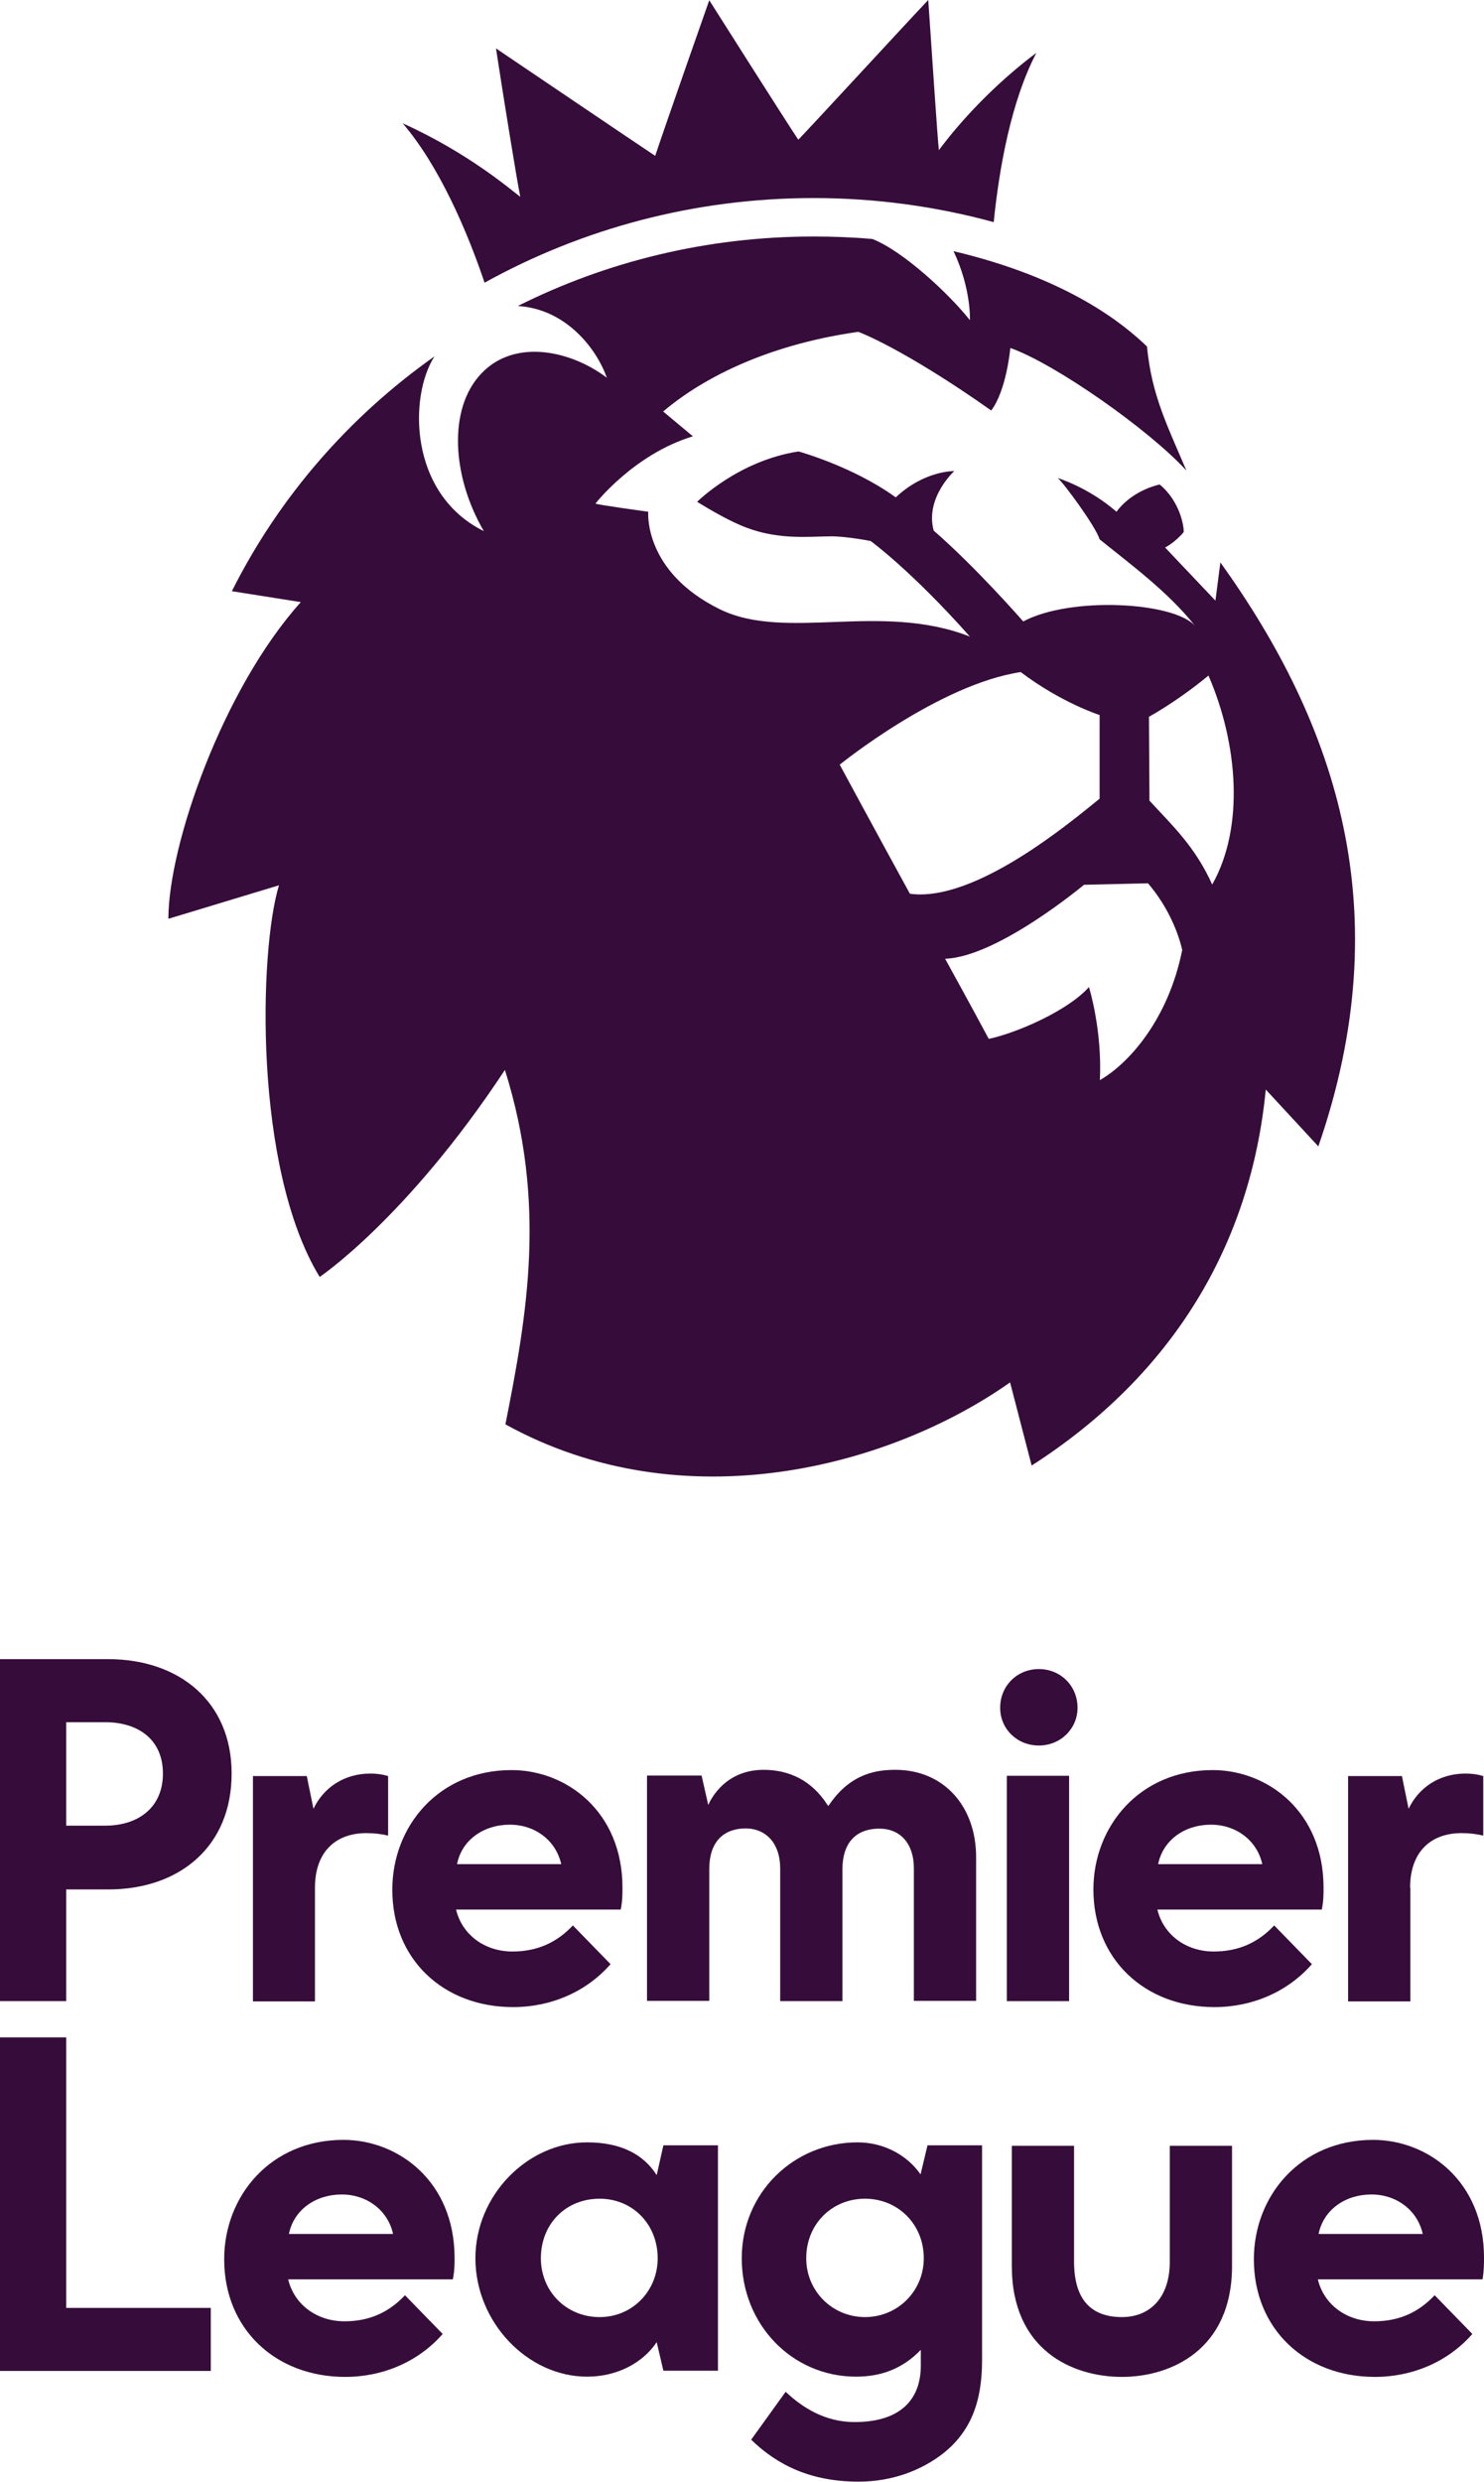 <?xml version="1.0" encoding="utf-8"?>
<!-- Generator: Adobe Illustrator 23.1.0, SVG Export Plug-In . SVG Version: 6.00 Build 0)  -->
<svg version="1.1"
	 id="svg2985" inkscape:version="0.91 r13725" sodipodi:docname="Premier League Vertical 2016.svg" xmlns:cc="http://creativecommons.org/ns#" xmlns:dc="http://purl.org/dc/elements/1.1/" xmlns:inkscape="http://www.inkscape.org/namespaces/inkscape" xmlns:rdf="http://www.w3.org/1999/02/22-rdf-syntax-ns#" xmlns:sodipodi="http://sodipodi.sourceforge.net/DTD/sodipodi-0.dtd" xmlns:svg="http://www.w3.org/2000/svg"
	 xmlns="http://www.w3.org/2000/svg" xmlns:xlink="http://www.w3.org/1999/xlink" x="0px" y="0px" viewBox="0 0 598.4 1000"
	 style="enable-background:new 0 0 598.4 1000;" xml:space="preserve">
<style type="text/css">
	.st0{fill:#360C3A;}
</style>
<g>
	<path class="st0" d="M26.7,761.3h16.9c28.8,0,49.8-17.3,49.8-46.7c0-29.1-21.3-46.1-49.8-46.1H0v137.8h26.7V761.3z M26.7,693.9
		h15.6c13.6,0,23.4,7.1,23.4,20.7c0,13.6-9.8,21-23.4,21H26.7V693.9z"/>
	<path class="st0" d="M127,760.6c0-14.6,8.5-22,20.7-22c3.1,0,5.8,0.3,8.8,1v-24c-2.4-0.7-4.7-1-7.1-1c-10.8,0-19,5.8-23,14.2
		l-2.7-13.2h-21.7v90.8H127V760.6z"/>
	<path class="st0" d="M206.9,808.7L206.9,808.7c15.2,0,29.5-6.1,39.3-17.3L231,775.8c-6.4,6.8-14.2,10.5-24.4,10.5
		c-11.2,0-20.3-6.8-22.7-16.9h66.4c0.7-3.4,0.7-6.4,0.7-8.8c0-30.8-22.7-47.4-44.7-47.4c-29.5,0-48.1,22.7-48.1,48.1
		C158.1,789.4,178.8,808.7,206.9,808.7z M205.6,735.2c10.2,0,18.6,6.4,20.7,15.9h-42C186.2,741.3,195.1,735.2,205.6,735.2z"/>
	<path class="st0" d="M568.6,760.6c0-14.6,8.5-22,20.7-22c3.1,0,5.8,0.3,8.8,1v-24c-2.4-0.7-4.7-1-7.1-1c-10.8,0-19,5.8-23,14.2
		l-2.7-13.2h-21.7v90.8h25.1V760.6z"/>
	<polygon class="st0" points="543.5,806.3 543.5,806.3 543.5,806.3 	"/>
	<path class="st0" d="M489.7,808.7L489.7,808.7c15.2,0,29.5-6.1,39.3-17.3l-15.2-15.6c-6.4,6.8-14.2,10.5-24.4,10.5
		c-11.2,0-20.3-6.8-22.7-16.9H533c0.7-3.4,0.7-6.4,0.7-8.8c0-30.8-22.7-47.4-44.7-47.4c-29.5,0-48.1,22.7-48.1,48.1
		C440.9,789.4,461.6,808.7,489.7,808.7z M488.3,735.2c10.2,0,18.6,6.4,20.7,15.9h-42C469,741.3,477.8,735.2,488.3,735.2z"/>
	<path class="st0" d="M418.9,703.3c8.8,0,15.6-6.8,15.6-15.2c0-8.8-6.8-15.6-15.6-15.6s-15.6,6.8-15.6,15.6
		C403.3,696.6,410.1,703.3,418.9,703.3z"/>
	<rect x="406" y="715.5" class="st0" width="25.1" height="90.8"/>
	<path class="st0" d="M471.7,911.3c0,14.6-8.1,22.3-19.3,22.3c-12.2,0-19.3-6.8-19.3-22.3v-46.7h-25.1V913
		c0,33.9,24.4,44.7,44.4,44.7c19.6,0,44.4-10.8,44.4-44.7v-48.4h-25.1V911.3z"/>
	<path class="st0" d="M371.2,876.1c-5.4-7.8-14.9-12.9-25.4-12.9c-25.7,0-46.7,20.3-46.7,46.7c0,26.7,20.3,47.7,46.1,47.7
		c9.8,0,18.6-3,26.1-10.8v6.4c0,13.5-8.1,22.7-26.7,22.7c-11.9,0-21-5.8-27.8-12.2l-13.9,19.3c10.8,10.5,24.4,16.9,43.3,16.9
		c13.9,0,25.4-4.7,33.9-11.2c11.2-8.8,15.9-20.7,15.9-37.6v-86.7h-22L371.2,876.1z M348.8,933.6c-13.2,0-23.7-10.5-23.7-23.7
		c0-13.9,10.5-24,23.7-24c13.2,0,23.7,10.2,23.7,24C372.5,923.1,362,933.6,348.8,933.6z"/>
	<path class="st0" d="M598.4,909.6c0-30.8-22.7-47.4-44.7-47.4c-29.5,0-48.1,22.7-48.1,48.1c0,28.1,20.7,47.4,48.8,47.4v0
		c15.2,0,29.5-6.1,39.3-17.3l-15.2-15.6c-6.4,6.8-14.2,10.5-24.4,10.5c-11.2,0-20.3-6.8-22.7-16.9h66.4
		C598.4,915,598.4,911.9,598.4,909.6z M531.7,900.1c2-9.8,10.8-15.9,21.3-15.9c10.2,0,18.6,6.4,20.7,15.9H531.7z"/>
	<path class="st0" d="M264.8,876.4c-5.4-8.5-14.6-13.2-28.1-13.2c-24,0-45,21.3-45,46.7c0,25.7,21,47.7,45,47.7l0,0
		c12.5,0,22.7-5.8,28.1-13.9l2.7,11.5h22v-90.8h-22L264.8,876.4z M241.8,933.6c-13.6,0-23.7-10.5-23.7-23.7c0-13.9,10.1-24,23.7-24
		c13.2,0,23.4,10.2,23.4,24C265.2,923.1,255,933.6,241.8,933.6z"/>
	<path class="st0" d="M314.6,752.8v53.5h25.1v-53.2c0-10.2,5.1-16.3,14.9-16.3c8.5,0,13.9,6.1,13.9,15.9l0,0v53.5h25.1v-57.9
		c0-20.7-13.2-35.2-32.5-35.2c-6.8,0-17.6,1-26.4,13.6l-0.7,1l-0.7-1c-6.1-9.2-14.9-13.6-25.4-13.6c-16.9,0-22.3,14.2-22.3,14.2
		l-2.7-11.9h-22v90.8h25.1v-53.2c0-10.2,5.1-16.3,14.9-16.3C309.2,736.9,314.6,743,314.6,752.8z"/>
	<path class="st0" d="M138.5,862.2c-29.5,0-48.1,22.7-48.1,48.1c0,28.1,20.7,47.4,48.8,47.4v0c15.2,0,29.5-6.1,39.3-17.3l-15.2-15.6
		c-6.4,6.8-14.2,10.5-24.4,10.5c-11.2,0-20.3-6.8-22.7-16.9h66.4c0.7-3.4,0.7-6.4,0.7-8.8C183.2,878.8,160.5,862.2,138.5,862.2z
		 M116.5,900.1c2-9.8,10.8-15.9,21.3-15.9c10.2,0,18.6,6.4,20.7,15.9H116.5z"/>
	<polygon class="st0" points="26.7,820.9 0,820.9 0,955.3 0,955.3 85,955.3 85,929.9 26.7,929.9 	"/>
</g>
<g>
	<path class="st0" d="M195.4,113.9c39.2-21.7,84.5-34.1,132.7-34.1c25.1,0,49.5,3.4,72.6,9.7c2.2-21.7,7-48.7,17.2-68.2
		c-23.5,17.6-37.5,36.8-39.3,39.2c-0.6-4.9-2.7-37.6-4.3-60.5c-9.5,10-46.1,49.8-52.4,56.3C316.6,48.4,286,0.1,286,0.1
		s-16.9,48-21.8,62.7c-12-8-48.5-32.7-64.2-43.3c3.1,20.3,8.4,53,9.8,59.8c-3.2-2.3-20.5-17.5-47.4-29.6
		C177.1,66.9,188.3,92.9,195.4,113.9z"/>
	<path class="st0" d="M492.1,226.6l-2,15.4l-20.3-21.4c0,0,3.8-1.8,7.5-6.2c0.2-1.8-1.3-12.3-9.7-19.2c-8.2,2-14.2,6.6-17.4,11
		c-11.2-9.8-23.7-13.6-23.7-13.6c2.2,1.7,15.4,19.6,16.9,24.7c12.1,9.8,27.7,21.2,38.5,34.9c-8.5-9.7-50.2-12-69.3-1.8
		c0,0-18.8-21.6-36.1-36.6c-3.6-13.2,8.3-24,8.3-24s-12-0.3-23.6,10.6c-17.3-12.5-39.2-18.5-39.2-18.5
		c-24.3,3.7-40.9,20.3-40.9,20.3c5.9,3.6,13.5,8,19.9,10.4c13.5,5.1,25.8,3.5,34.1,3.5c6.6,0,16,1.9,16,1.9s16.4,11.9,40,38.5
		c-36-14.1-74.2,2-100.8-11c-31-15.2-28.9-39.3-28.9-39.3s-21.1-2.9-21.3-3.3c0,0,15.5-19.9,39.3-27.1l-12-10
		c13.8-11.7,39.2-26.5,78.7-32.1c0,0,17.7,6.4,53.6,31.7c6.2-8.2,7.7-25.2,7.7-25.2c18.1,6.4,55.9,32.9,71,49.4
		c-7.9-18.6-14-30.4-15.9-50c-9.3-8.9-31.5-27.4-78-38.4c7.2,15.2,6.6,27.8,6.6,27.8c-8.5-10.7-26.9-27.8-39.3-32.7
		c-7.8-0.7-15.8-1-23.8-1c-42.9,0-83.5,10.1-119.2,28h0c18.9,1.1,31.5,16.5,35.9,28.9c-14.5-11-37.2-15.9-50.6-1.7
		c-13.5,14.1-11.9,41.4,1,63.5c-30.4-15-30.2-54.5-19.9-70.4l0,0c-34.6,24.4-62.8,56.9-81.7,94.6h0l27.8,4.4
		c-31.6,35.2-53.4,98-53.4,127.6l44.6-13.5c-8,25.9-10.4,113.9,16.4,157.8c0,0,35.1-23.5,74.7-83.4c16.9,53.7,9,98.5,0.2,142.8
		c71.6,39.5,154.9,17.3,203.5-16.9l8.7,33.5c57.2-36.7,88.4-89.4,94.4-151.5l21.2,22.9C564.4,367.2,538.9,291.8,492.1,226.6z
		 M366.9,360.1c-14.8-27-28.3-52-28.3-52s40-32.4,73-37.3c16.4,12.4,31.8,17.3,31.8,17.3l0,33.7l0,0
		C431.2,331.7,392.9,363.7,366.9,360.1z M476.7,382.8c-5.6,28-21.6,45.8-33.2,52.4c1-20.3-4.4-37.5-4.4-37.5
		c-8.3,9.4-28.8,18.4-40.4,20.9c-5.9-11.1-17.6-32.3-17.6-32.3c21.2-0.7,56-29.8,56-29.8l25.8-0.6
		C474.1,368.9,476.7,382.8,476.7,382.8L476.7,382.8z M488.8,356.4c-6.9-15.3-16-23.7-25.3-33.8l-0.2-33.8c0,0,11-5.9,24-16.6h0
		C499.3,299.9,501.8,333.5,488.8,356.4z"/>
	<polygon class="st0" points="531.6,461.9 531.6,462 531.6,461.9 	"/>
</g>
</svg>
